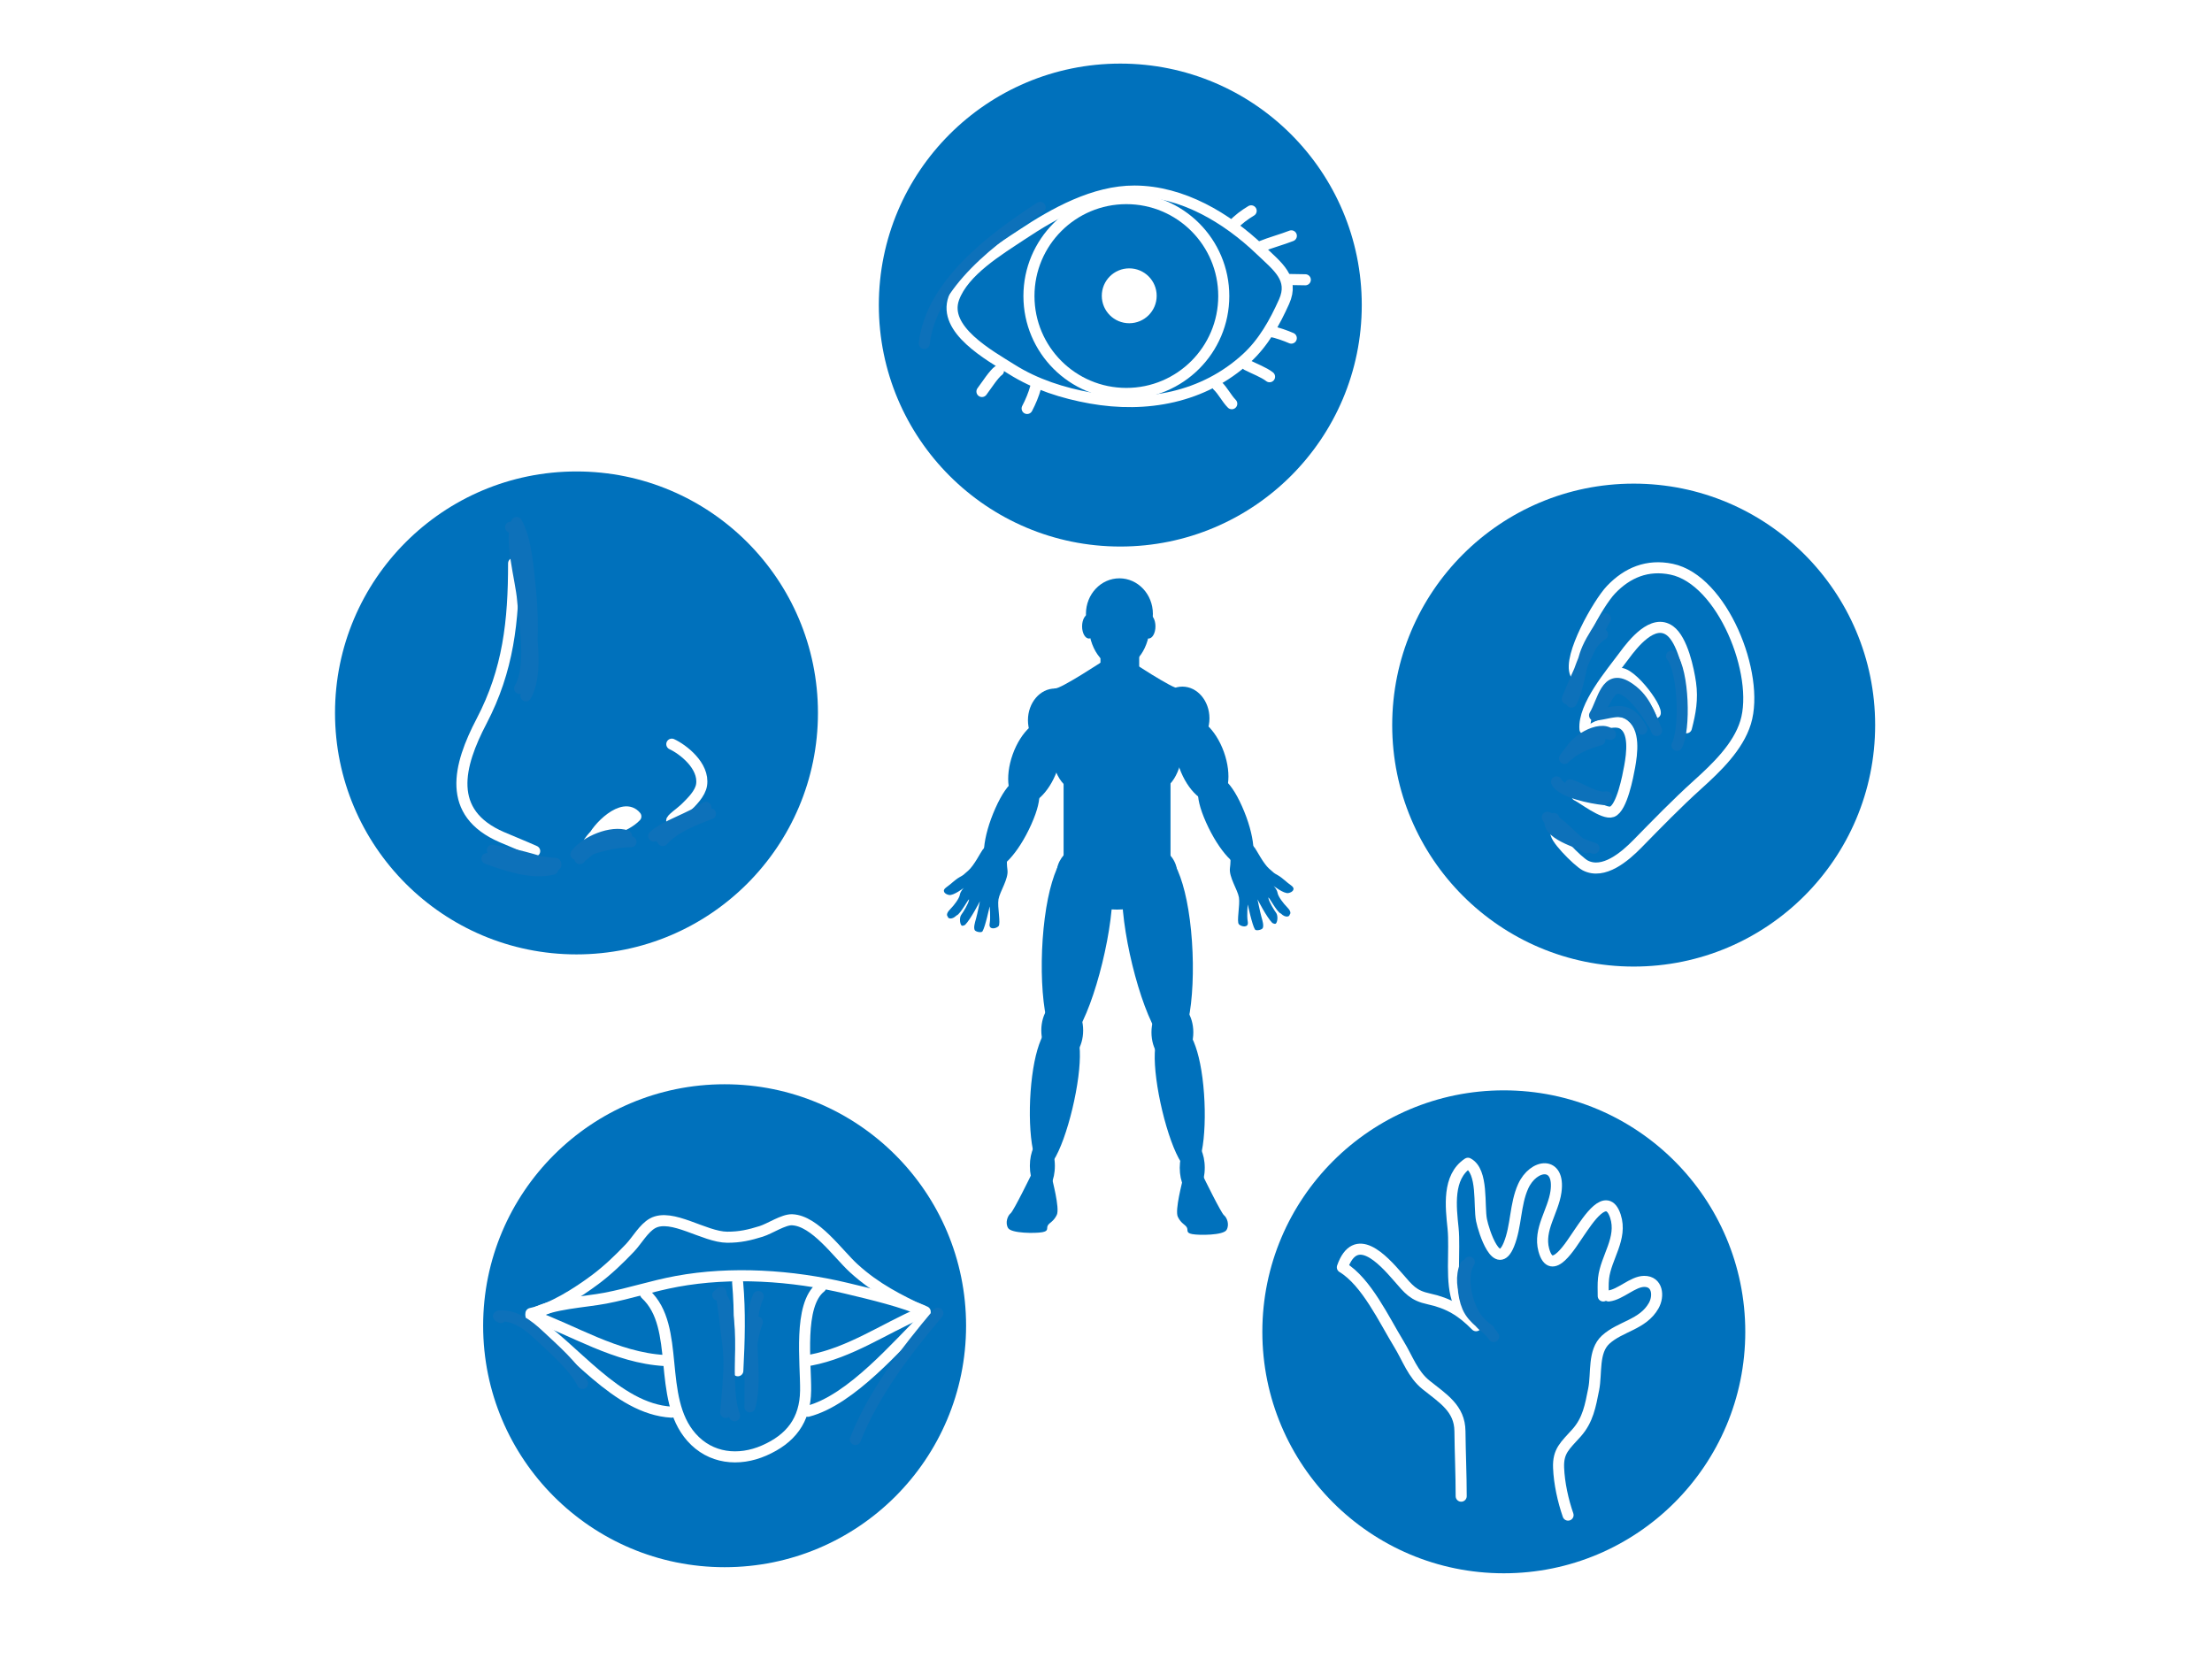 <?xml version="1.0" encoding="utf-8"?>
<!-- Generator: Adobe Illustrator 16.0.0, SVG Export Plug-In . SVG Version: 6.00 Build 0)  -->
<!DOCTYPE svg PUBLIC "-//W3C//DTD SVG 1.1//EN" "http://www.w3.org/Graphics/SVG/1.1/DTD/svg11.dtd">
<svg xmlns="http://www.w3.org/2000/svg" xmlns:xlink="http://www.w3.org/1999/xlink" version="1.1" x="0px" y="0px" viewBox="0 0 1200 900" enable-background="new 0 0 1200 900" xml:space="preserve">
<g id="bg">
	<rect fill="#FFFFFF" width="1200" height="900"/>
</g>
<g id="Layer_8">
	<g>
		<g>
			<ellipse fill="#0071BC" cx="607.189" cy="338.069" rx="16.685" ry="23.984"/>
			<ellipse fill="#0071BC" cx="590.765" cy="339.807" rx="3.737" ry="6.604"/>
			<ellipse fill="#0071BC" cx="623.092" cy="339.807" rx="3.737" ry="6.604"/>
			<ellipse fill="#0071BC" cx="607.275" cy="333.029" rx="18.162" ry="19.292"/>
			<rect x="597" y="350" fill="#0071BC" width="21" height="25"/>
		</g>
		<g>
			<ellipse fill="#0071BC" cx="572.342" cy="390.729" rx="14.686" ry="17.207"/>
			
				<ellipse transform="matrix(0.942 0.337 -0.337 0.942 171.784 -164.855)" fill="#0071BC" cx="561.48" cy="413.15" rx="12.818" ry="23.984"/>
			<path fill="#0071BC" d="M559.508,447.166c-7.009,15.716-17.058,26.508-22.447,24.106c-5.389-2.402-4.076-17.092,2.933-32.808     c7.008-15.717,13.479-18.483,18.869-16.08C564.251,424.787,566.516,431.45,559.508,447.166z"/>
			<path fill="#0071BC" d="M546.534,461.118c0,0-0.695,5.91,0,10.777c0.695,4.865-4.172,11.817-4.868,15.988     c-0.694,4.171,1.391,13.21,0,14.6c-1.389,1.391-5.419,2.087-4.795-1.39c0.624-3.477,0-9.386,0-9.386s-2.354,11.107-3.893,13.557     c-0.574,0.911-3.813,0.228-4.238-0.761c-0.615-1.434,0.066-3.759,0.761-6.191c0.695-2.434,2.086-9.386,2.086-9.386     s-4.934,9.714-8.038,12.817c-0.747,0.325-1.54,0.815-2.043,0.174c-0.877-1.12-1.042-4.301,0-5.692     c1.043-1.39,3.824-5.909,4.172-7.994c0.346-2.086-4.477,7.72-6.793,8.415c-2.444,2.443-4.7,1.687-4.7,0.644     c-0.978-0.977-0.26-2.519,1.478-4.257c1.737-1.738,4.692-5.496,5.04-7.582s2.193-3.824,2.193-3.824s-5.598,4.344-8.031,3.896     c-2.433-0.447-4.077-2.37-1.566-4.108s4.732-4.11,7.165-5.5c2.432-1.391,1.738-0.891,4.866-3.672     c3.128-2.781,6.605-9.733,7.648-11.124c1.043-1.39,4.517-5.214,5.908-6.256C540.277,453.819,546.534,461.118,546.534,461.118z"/>
		</g>
		<g>
			<ellipse fill="#0071BC" cx="641.438" cy="389.687" rx="14.686" ry="17.206"/>
			
				<ellipse transform="matrix(-0.942 0.337 -0.337 -0.942 1405.237 580.663)" fill="#0071BC" cx="652.299" cy="412.107" rx="12.818" ry="23.984"/>
			<path fill="#0071BC" d="M654.272,446.122c7.008,15.717,17.058,26.509,22.447,24.107c5.389-2.403,4.075-17.093-2.934-32.809     c-7.008-15.717-13.479-18.483-18.867-16.08C649.528,423.744,647.265,430.407,654.272,446.122z"/>
			<path fill="#0071BC" d="M667.247,460.075c0,0,0.695,5.911,0,10.777c-0.694,4.865,4.172,11.817,4.867,15.988     c0.694,4.171-1.391,13.21,0,14.6c1.39,1.391,5.419,2.087,4.796-1.39c-0.625-3.477,0-9.386,0-9.386s2.354,11.108,3.893,13.557     c0.574,0.912,3.813,0.229,4.237-0.761c0.615-1.434-0.066-3.759-0.761-6.192c-0.694-2.433-2.086-9.385-2.086-9.385     s4.935,9.714,8.038,12.817c0.747,0.326,1.541,0.816,2.044,0.174c0.877-1.12,1.043-4.301,0-5.691     c-1.044-1.391-3.825-5.91-4.174-7.995c-0.346-2.086,4.477,7.72,6.795,8.415c2.443,2.443,4.699,1.687,4.699,0.644     c0.978-0.977,0.26-2.519-1.478-4.257s-4.692-5.496-5.04-7.582c-0.348-2.085-2.194-3.823-2.194-3.823s5.599,4.343,8.031,3.895     c2.434-0.447,4.077-2.369,1.566-4.107c-2.51-1.738-4.731-4.111-7.163-5.501c-2.435-1.39-1.738-0.891-4.868-3.671     c-3.128-2.782-6.604-9.734-7.647-11.125c-1.043-1.39-4.518-5.213-5.908-6.256S667.247,460.075,667.247,460.075z"/>
		</g>
		<path fill="#0071BC" d="M599.342,358c0,0-24.586,16.233-27,15.426c-2.415-0.806-8.776,44.194,7.561,54.274    c16.336,10.081,25.2,2.708,27.373,1.317c2.174-1.391-0.086-71.018-0.086-71.018H599.342z"/>
		<path fill="#0071BC" d="M612.372,358c0,0,24.585,16.233,27,15.426c2.414-0.806,8.776,44.194-7.562,54.274    c-16.336,10.081-25.199,2.708-27.372,1.318c-2.174-1.391,0.086-71.018,0.086-71.018H612.372z"/>
		<rect x="577" y="421" fill="#0071BC" width="58" height="53"/>
		<g>
			<path fill="#0071BC" d="M602.438,498.886c-3.93,30.334-16.964,69.13-26.678,67.872c-9.714-1.26-12.907-38.414-8.976-68.746     c3.931-30.335,13.497-42.364,23.21-41.106C599.708,458.165,606.369,468.551,602.438,498.886z"/>
			<path fill="#0071BC" d="M584.979,584.263c-2.876,22.196-12.18,50.615-18.999,49.731c-6.818-0.884-8.919-28.04-6.043-50.233     c2.877-22.198,9.641-31.03,16.459-30.146S587.854,562.066,584.979,584.263z"/>
			<ellipse fill="#0071BC" cx="576.255" cy="558.991" rx="11.354" ry="16.486"/>
			<ellipse fill="#0071BC" cx="565.48" cy="632.484" rx="6.784" ry="13.905"/>
			<path fill="#0071BC" d="M570.691,639.089c0,0.521,4.363,16.337,2.617,19.986c-1.747,3.651-4.007,4.173-4.876,5.736     c-0.869,1.564,0.695,2.954-2.955,3.649c-3.649,0.696-16.859,0.695-18.597-2.26c-1.738-2.953-0.173-6.777,1.391-7.994     s11.099-20.69,11.719-21.99C560.611,634.918,570.691,639.089,570.691,639.089z"/>
		</g>
		<g>
			<path fill="#0071BC" d="M609.834,499.929c3.931,30.334,16.965,69.13,26.679,67.872c9.714-1.26,12.906-38.414,8.976-68.746     c-3.931-30.335-13.496-42.364-23.21-41.106C612.563,459.208,605.902,469.594,609.834,499.929z"/>
			<path fill="#0071BC" d="M627.293,585.306c2.877,22.196,12.18,50.615,18.999,49.731c6.818-0.884,8.919-28.04,6.042-50.233     c-2.875-22.198-9.641-31.029-16.458-30.146C629.058,555.54,624.418,563.109,627.293,585.306z"/>
			<ellipse fill="#0071BC" cx="636.017" cy="560.034" rx="11.353" ry="16.486"/>
			<ellipse fill="#0071BC" cx="646.792" cy="633.527" rx="6.785" ry="13.904"/>
			<path fill="#0071BC" d="M641.581,640.132c0,0.521-4.362,16.337-2.616,19.986c1.746,3.65,4.006,4.172,4.875,5.736     s-0.694,2.954,2.955,3.649s16.859,0.694,18.598-2.26c1.737-2.954,0.173-6.777-1.392-7.994     c-1.563-1.217-11.098-20.691-11.72-21.99C651.66,635.961,641.581,640.132,641.581,640.132z"/>
		</g>
		<ellipse fill="#0071BC" cx="605.926" cy="473.307" rx="32.627" ry="20.139"/>
	</g>
</g>
<g id="Layer_4">
	<circle fill="#0071BC" cx="312.74" cy="386.758" r="130.996"/>
	<circle fill="#0071BC" cx="393.099" cy="719.201" r="130.996"/>
	<circle fill="#0071BC" cx="815.809" cy="722.504" r="130.996"/>
	<circle fill="#0071BC" cx="886.26" cy="393.363" r="130.996"/>
	<circle fill="#0071BC" cx="607.756" cy="165.496" r="130.996"/>
</g>
<g id="Layer_5">
	<path display="none" fill="#FFFFFF" stroke="#FFFFFF" stroke-width="3" stroke-linecap="round" stroke-miterlimit="10" d="   M687,181.5c0,0-35.817,45.5-80,45.5s-80-45.5-80-45.5s35.817-45.5,80-45.5S687,181.5,687,181.5z"/>
	<circle display="none" fill="#0071BC" cx="604.266" cy="180.401" r="39.599"/>
	<circle display="none" fill="#FFFFFF" cx="604.333" cy="180.333" r="24.667"/>
	<path display="none" fill="#FFFFFF" d="M436.273,625.519c-4.994,5.673-14.504,14.485-25.423,14.485   c-10.615,0-19.902-8.331-24.999-14.008c-35.103,11.918-60.568,43.417-60.568,43.417s38.731,47.915,86.507,47.915   c47.777,0,86.507-47.915,86.507-47.915S472.126,637.043,436.273,625.519z"/>
	<line display="none" fill="none" stroke="#0071BC" stroke-width="4" stroke-miterlimit="10" x1="314" y1="671" x2="503" y2="671"/>
	<path display="none" fill="#FFFFFF" d="M831.5,655c-3.59,0-6.5,2.91-6.5,6.5V704h-5v-18v-64.5c0-3.59-2.91-6.5-6.5-6.5   s-6.5,2.91-6.5,6.5V677h-5v-62.5c0-3.59-2.91-6.5-6.5-6.5s-6.5,2.91-6.5,6.5V677h-5v-59.5c0-3.59-2.91-6.5-6.5-6.5   s-6.5,2.91-6.5,6.5V677h-5v-50.5c0-3.59-2.91-6.5-6.5-6.5s-6.5,2.91-6.5,6.5V686v24.5V752c0,6.627,8.373,15,15,15h36h7h18   c6.627,0,9-8.373,9-15v-6.5V713v-51.5C838,657.91,835.09,655,831.5,655z"/>
	<g>
		<path fill="none" stroke="#FFFFFF" stroke-width="6" stroke-linecap="round" stroke-linejoin="round" stroke-miterlimit="10" d="    M278.631,305.624c0,31.428-2.855,57.826-17.39,85.631c-12.542,23.993-19.467,49.773,11.052,62.915    c6.019,2.591,11.827,4.896,17.779,7.558"/>
		<path fill="none" stroke="#FFFFFF" stroke-width="6" stroke-linecap="round" stroke-linejoin="round" stroke-miterlimit="10" d="    M321.131,456.008c2.348-6.583,16.973-21.422,23.819-13.098c-5.678,6.019-18.097,8.722-25.33,13.791    c5.978-8.324,12.467-10.3,21-14.467c-2.677,4.096-11.591,8.347-16.22,9.687"/>
		<path fill="none" stroke="#FFFFFF" stroke-width="6" stroke-linecap="round" stroke-linejoin="round" stroke-miterlimit="10" d="    M364.448,403.7c6.025,2.788,17.691,11.711,16.158,22.067c-0.696,4.703-5.354,9.232-8.602,12.444    c-2.65,2.622-8.289,6.348-7.556,7.171"/>
		<path fill="none" stroke="#0D71BA" stroke-width="6" stroke-linecap="round" stroke-linejoin="round" stroke-miterlimit="10" d="    M299.881,471.536c-11.472,2.838-25.016-1.97-35.714-5.764c10.756-1.008,25.895,1.538,36.284,4.167    c-10.57-3.805-22.499-6.858-33.379-8.665c10.55,3.098,23.32,6.516,34.335,7.132c0.703,1.376-0.61,0.953-0.709,1.495"/>
		<path fill="none" stroke="#0D71BA" stroke-width="6" stroke-linecap="round" stroke-linejoin="round" stroke-miterlimit="10" d="    M314.593,465.814c0.445-6.409,21.929-11,27.723-9.172c-9.479-0.158-21.213,3.556-29.867,6.798    c5.444-7.23,19.359-12.817,27.415-10.066c-8.522,0.959-17.265,4.959-23.637,10.806"/>
		<path fill="none" stroke="#0D71BA" stroke-width="6" stroke-linecap="round" stroke-linejoin="round" stroke-miterlimit="10" d="    M359.544,456.008c6.281-7.067,17.185-11.328,25.887-14.546c-9.321,1.514-18.979,8.262-27.19,12.991    c8.117-5.518,16.188-11.851,24.672-16.508c-8.147,5.89-22.432,10.019-28.273,15.611"/>
		<path fill="none" stroke="#0D71BA" stroke-width="6" stroke-linecap="round" stroke-linejoin="round" stroke-miterlimit="10" d="    M276.997,286.009c11.104,6.124,9.6,39.258,10.58,50.056c1.117,12.317,3.837,30.617-2.265,41.417    c3.417-19.201,4.449-37.435,2.492-57.162c-1.086-10.941-2.297-27.814-7.535-36.879c-4.087,9.119,2.395,31.304,3.225,41.802    c1.092,13.806,5.362,36.25-1.592,48.218"/>
	</g>
	<g>
		<path fill="none" stroke="#FFFFFF" stroke-width="6" stroke-linecap="round" stroke-linejoin="round" stroke-miterlimit="10" d="    M792.69,811.667c0-11.762-0.563-23.511-0.676-35.27c-0.12-12.326-9.171-17.692-18.388-25.09    c-7.249-5.819-9.872-14.226-14.877-22.407c-7.783-12.726-17.48-33.58-30.53-41.408c7.138-20.216,21.69-4.525,30.295,5.402    c5.72,6.599,8.186,9.935,16.568,11.736c10.769,2.313,17.91,6.655,25.68,14.568"/>
		<path fill="none" stroke="#FFFFFF" stroke-width="6" stroke-linecap="round" stroke-linejoin="round" stroke-miterlimit="10" d="    M850.666,821.941c-2.726-7.855-4.801-17.215-5.137-25.686c-0.362-9.142,3.521-11.979,9.703-18.88    c6.256-6.982,7.576-14.852,9.337-23.728c1.731-8.734-0.455-20.505,6.493-26.881c7.954-7.298,20.156-8.08,26.038-18.413    c3.005-5.279,2.141-13.28-5.174-13.207c-6.171,0.063-12.896,7.207-19.245,7.906"/>
		<path fill="none" stroke="#FFFFFF" stroke-width="6" stroke-linecap="round" stroke-linejoin="round" stroke-miterlimit="10" d="    M791.222,706.723c-4.568-10.447-1.707-28.402-2.935-40.362c-1.191-11.607-3.219-27.813,8.07-35.296    c8.396,4.413,5.789,23.011,7.36,30.874c1.234,6.17,8.522,28.633,14.839,13.229c4.099-9.998,3.289-21.672,7.728-31.539    c5.567-12.376,20.219-14.126,17.814,2.918c-1.502,10.649-9.585,20.416-6.602,31.517c4.145,15.425,14.793-2.992,19.222-9.34    c4.494-6.441,14.945-23.262,19.635-8.967c3.971,12.097-5.196,22.386-6.443,33.758c-0.342,3.117-0.164,6.375-0.163,9.54"/>
		<path fill="none" stroke="#0D71BA" stroke-width="6" stroke-linecap="round" stroke-linejoin="round" stroke-miterlimit="10" d="    M797.094,684.707c-6.025,9.146,0.175,31.702,10.731,36.747c-10.006-6.424-17.805-23.584-12.878-35.02    c-2.113,6.725-1.453,16.462,1.23,22.673c3.11,7.199,10.067,9.844,14.126,15.963"/>
	</g>
	<g>
		<path fill="none" stroke="#FFFFFF" stroke-width="6" stroke-linecap="round" stroke-linejoin="round" stroke-miterlimit="10" d="    M854.703,365.474c-4.196-9.351,12.43-38.387,19.241-45.538c8.85-9.292,19.752-13.866,32.901-11.134    c27.568,5.729,48.092,57.074,40.142,83.091c-4.09,13.38-15.984,24.691-26.032,33.758c-11.446,10.328-21.87,21.109-32.641,32.092    c-6.79,6.923-18.367,16.889-28.31,11.757c-4.126-2.131-18.291-16.547-15.576-18.164"/>
		<path fill="none" stroke="#FFFFFF" stroke-width="6" stroke-linecap="round" stroke-linejoin="round" stroke-miterlimit="10" d="    M859.84,395.563c-1.011-12.643,14.184-30.237,21.245-39.83c4.841-6.579,15.62-20.277,24.805-13.597    c6.769,4.923,10.17,20.961,11.229,28.472c1.23,8.715-0.108,16.002-2.239,24.22"/>
		<path fill="none" stroke="#FFFFFF" stroke-width="6" stroke-linecap="round" stroke-linejoin="round" stroke-miterlimit="10" d="    M855.437,431.522c2.749,1.128,14.592,10.557,19.119,8.839c5.341-2.026,8.617-19.454,9.521-24.412    c1.269-6.955,3.068-19.913-4.242-23.503c-5.106-2.508-16.55,2.083-18.526,5.318"/>
		<path fill="none" stroke="#FFFFFF" stroke-width="6" stroke-linecap="round" stroke-linejoin="round" stroke-miterlimit="10" d="    M875.985,367.675c3.354-10.023,22.187,14.078,22.016,19.081"/>
		<path fill="none" stroke="#0D71BA" stroke-width="6" stroke-linecap="round" stroke-linejoin="round" stroke-miterlimit="10" d="    M869.379,344.191c-11.354,7.241-12.458,24.515-19.135,34.949c6.156-14.993,12.836-29.428,20.656-43.481    c-3.294,4.908-7.146,10.413-9.631,15.999c-4.109,9.232-4.278,20.304-8.769,29.227"/>
		<path fill="none" stroke="#0D71BA" stroke-width="6" stroke-linecap="round" stroke-linejoin="round" stroke-miterlimit="10" d="    M867.178,386.022c4.961-6.64,6.61-16.422,14.842-11.172c5.637,3.597,11.25,11.771,14.364,16.97    c-1.609-8.235-11.968-19.112-17.464-19.741"/>
		<path fill="none" stroke="#0D71BA" stroke-width="6" stroke-linecap="round" stroke-linejoin="round" stroke-miterlimit="10" d="    M906.807,355.933c6.674,8.453,7.479,39.915,2.936,48.436"/>
		<path fill="none" stroke="#0D71BA" stroke-width="6" stroke-linecap="round" stroke-linejoin="round" stroke-miterlimit="10" d="    M898.734,396.296c-4.274-9.744-6.576-17.849-15.982-23.685c-11.451-7.105-13.059,7.707-17.705,15.461    c11.497-1.606,18.181-6.231,25.615,7.49"/>
		<path fill="none" stroke="#0D71BA" stroke-width="6" stroke-linecap="round" stroke-linejoin="round" stroke-miterlimit="10" d="    M851.033,409.506c1.645-7.072,16.916-16.528,22.657-11.138c-10.567-2.708-19.358,4.492-24.949,13.079    c5.174-5.525,13.771-8.6,19.171-10.014"/>
		<path fill="none" stroke="#0D71BA" stroke-width="6" stroke-linecap="round" stroke-linejoin="round" stroke-miterlimit="10" d="    M871.581,432.256c-5.87,1.254-13.906-4.792-19.723-6.475c3.811,5.615,12.121,6.937,18.032,7.943    c-6.174-0.638-22.606-3.742-25.462-9.541"/>
		<path fill="none" stroke="#0D71BA" stroke-width="6" stroke-linecap="round" stroke-linejoin="round" stroke-miterlimit="10" d="    M843.694,447.667c-0.975-0.671-1.786-1.387-2.809-1.945c-0.798,7.273,18.274,12.724,23.852,14.455    c-9.994-3.147-19.928-7.517-25.332-16.805c7.947,2.844,13.767,12.04,21.275,16.458c-6.333-4.2-14.961-8.103-19.094-14.565    c0.252-0.732,0.792-0.609,1.373-1.267"/>
	</g>
	<path fill="none" stroke="#FFFFFF" stroke-width="6" stroke-linecap="round" stroke-linejoin="round" stroke-miterlimit="10" d="   M288.025,712.541c11.542-2.438,25.245-11.195,34.818-18.342c6.857-5.118,13.196-11.211,18.989-17.322   c3.708-3.913,7.388-10.607,12.193-13.247c10.38-5.705,28.075,7.495,40.48,7.554c6.875,0.032,12.033-1.174,18.423-3.164   c4.723-1.472,12.131-6.509,16.824-6.307c12.477,0.54,24.762,18.412,33.371,26.278c12.113,11.072,24.416,17.088,37.925,23.548"/>
	<path fill="none" stroke="#FFFFFF" stroke-width="6" stroke-linecap="round" stroke-linejoin="round" stroke-miterlimit="10" d="   M289.759,712.63c9.749-5.54,27.215-6.181,38.667-8.38c13.433-2.573,25.192-6.603,38.746-9.102   c29.384-5.425,62.53-3.333,91.948,3.712c13.28,3.182,31.544,7.458,42.797,12.725"/>
	<path fill="none" stroke="#FFFFFF" stroke-width="6" stroke-linecap="round" stroke-linejoin="round" stroke-miterlimit="10" d="   M350.25,702.058c19.35,17.827,5.874,56.12,24.853,77.626c10.326,11.698,25.668,13.219,39.39,7.239   c14.403-6.277,22.326-16.377,22.546-32.506c0.208-15.148-4.092-46.387,8.155-56.075"/>
	<path fill="none" stroke="#FFFFFF" stroke-width="6" stroke-linecap="round" stroke-linejoin="round" stroke-miterlimit="10" d="   M400.168,695.82c1.403,15.71,0.944,31.732,0.101,47.813"/>
	<path fill="none" stroke="#FFFFFF" stroke-width="6" stroke-linecap="round" stroke-linejoin="round" stroke-miterlimit="10" d="   M287.843,716.009c23.082,14.323,46.354,48.396,76.479,50.08"/>
	<path fill="none" stroke="#FFFFFF" stroke-width="6" stroke-linecap="round" stroke-linejoin="round" stroke-miterlimit="10" d="   M287.98,713.409c22.801,8.014,46.046,23.182,72.594,24.667"/>
	<path fill="none" stroke="#FFFFFF" stroke-width="6" stroke-linecap="round" stroke-linejoin="round" stroke-miterlimit="10" d="   M502.646,714.23c-15.834,15.396-40.793,45.263-64.412,51.387"/>
	<path fill="none" stroke="#FFFFFF" stroke-width="6" stroke-linecap="round" stroke-linejoin="round" stroke-miterlimit="10" d="   M499.27,712.314c-20.051,8.725-37.986,21.427-59.581,25.563"/>
	<path fill="none" stroke="#0D71BA" stroke-width="6" stroke-linecap="round" stroke-linejoin="round" stroke-miterlimit="10" d="   M391.06,701.005c1.637,8.888,2.452,18.597,3.719,27.808c1.661,12.063-0.337,28.638,3.725,39.244"/>
	<path fill="none" stroke="#0D71BA" stroke-width="6" stroke-linecap="round" stroke-linejoin="round" stroke-miterlimit="10" d="   M411.343,703.339c-7.715,17.459,0.496,41.439-4.522,59.875c0.504-15.042-1.219-32.218,4.042-46.045"/>
	<path fill="none" stroke="#0D71BA" stroke-width="6" stroke-linecap="round" stroke-linejoin="round" stroke-miterlimit="10" d="   M389.376,702.575c10.713,2.274,5.026,55.019,4.302,63.684"/>
	<path fill="none" stroke="#0D71BA" stroke-width="6" stroke-linecap="round" stroke-linejoin="round" stroke-miterlimit="10" d="   M271.655,714.774c-0.179-0.501-1.964-0.507-0.882-0.865c8.526-0.681,15.885,4.972,21.748,10.51   c7.435,7.018,19.013,16.954,23.506,26.11"/>
	<path fill="none" stroke="#0D71BA" stroke-width="6" stroke-linecap="round" stroke-linejoin="round" stroke-miterlimit="10" d="   M508.774,712.427c-17.26,20.488-34.739,43.144-44.739,68.497"/>
	<g>
		<path fill="none" stroke="#FFFFFF" stroke-width="6" stroke-linecap="round" stroke-linejoin="round" stroke-miterlimit="10" d="    M615.481,103.649c25.88,0.086,50.073,14.563,68.269,31.99c9.315,8.921,18.521,15.396,12.837,28.061    c-5.01,11.163-11.105,22.149-20.224,30.539c-23.523,21.618-54.667,27.074-84.71,21.708c-14.878-2.659-29.797-7.361-42.9-15.631    c-12.011-7.581-37.496-21.477-31.309-38.531c5.373-14.81,24.435-26.167,36.908-34.475    C572.025,115.537,593.708,103.578,615.481,103.649z"/>
		<path fill="none" stroke="#FFFFFF" stroke-width="6" stroke-linecap="round" stroke-linejoin="round" stroke-miterlimit="10" d="    M541.694,201.084c-2.45,1.704-6.31,7.662-8.993,11.303"/>
		<path fill="none" stroke="#FFFFFF" stroke-width="6" stroke-linecap="round" stroke-linejoin="round" stroke-miterlimit="10" d="    M561.802,210.222c-1.006,3.702-2.747,7.879-4.591,11.374"/>
		<path fill="none" stroke="#FFFFFF" stroke-width="6" stroke-linecap="round" stroke-linejoin="round" stroke-miterlimit="10" d="    M660.461,209.195c2.94,2.739,4.952,6.977,7.769,9.816"/>
		<path fill="none" stroke="#FFFFFF" stroke-width="6" stroke-linecap="round" stroke-linejoin="round" stroke-miterlimit="10" d="    M676.499,198.009c3.897,2.007,9.062,3.903,12.227,6.365"/>
		<path fill="none" stroke="#FFFFFF" stroke-width="6" stroke-linecap="round" stroke-linejoin="round" stroke-miterlimit="10" d="    M689.129,179.72c3.657,0.687,8.503,2.442,11.39,3.709"/>
		<path fill="none" stroke="#FFFFFF" stroke-width="6" stroke-linecap="round" stroke-linejoin="round" stroke-miterlimit="10" d="    M668.935,122.141c2.65-3.002,6.406-5.723,9.815-7.767"/>
		<path fill="none" stroke="#FFFFFF" stroke-width="6" stroke-linecap="round" stroke-linejoin="round" stroke-miterlimit="10" d="    M683.716,133.832c5.32-2.181,12.155-4.03,16.83-5.889"/>
		
			<line fill="none" stroke="#FFFFFF" stroke-width="6" stroke-linecap="round" stroke-linejoin="round" stroke-miterlimit="10" x1="699.32" y1="151.63" x2="708.126" y2="151.774"/>
		
			<circle fill="none" stroke="#FFFFFF" stroke-width="6" stroke-linecap="round" stroke-linejoin="round" stroke-miterlimit="10" cx="611.046" cy="160.594" r="52.847"/>
		
			<circle fill="none" stroke="#FFFFFF" stroke-width="6" stroke-linecap="round" stroke-linejoin="round" stroke-miterlimit="10" cx="612.604" cy="160.472" r="11.888"/>
		<path fill="none" stroke="#FFFFFF" stroke-width="6" stroke-linecap="round" stroke-linejoin="round" stroke-miterlimit="10" d="    M615.484,156.79c-1.597-1.477-1.699,4.036,1.256,5.563c0.242-1.472,0.063-3.04-0.527-4.435    C616.009,157.441,615.767,157.05,615.484,156.79z"/>
		<path fill="none" stroke="#FFFFFF" stroke-width="6" stroke-linecap="round" stroke-linejoin="round" stroke-miterlimit="10" d="    M613.823,152.945c-8.677,2.482-3.161,13.067,2.328,14.857c-5.771-1.639-10.618-7.47-5.795-12.795    c-2.573,3.273-2.978,7.749-0.097,10.978c1.912-0.115,1.637-1.323,2.509-2.488"/>
		<path fill="none" stroke="#0D71BA" stroke-width="6" stroke-linecap="round" stroke-linejoin="round" stroke-miterlimit="10" d="    M564.282,112.5c-25.262,16.377-59.143,41.39-62.861,73.833"/>
	</g>
	<path fill="none" stroke="#FFFFFF" stroke-width="6" stroke-linecap="round" stroke-linejoin="round" stroke-miterlimit="10" d="   M606.655,156.139c-5.641-2.63-5.787,10.601,0.896,11.475c-2.498-3.46-6.43-11.808,0.094-13.056   c0.574,0.714,0.482,1.338,0.662,2.131"/>
	<path fill="none" stroke="#FFFFFF" stroke-width="6" stroke-linecap="round" stroke-linejoin="round" stroke-miterlimit="10" d="   M615.495,166.782c-0.988,0.835-2.239,1.316-3.75,1.225c-8.524-0.514-7.279-17.983,3.745-13.129   c5.886,2.591,4.284,12.869-2.382,13.038c-6.825,0.174-7.581-11.017-1.719-13.689C618.949,150.781,620.201,162.803,615.495,166.782z   "/>
</g>
</svg>
